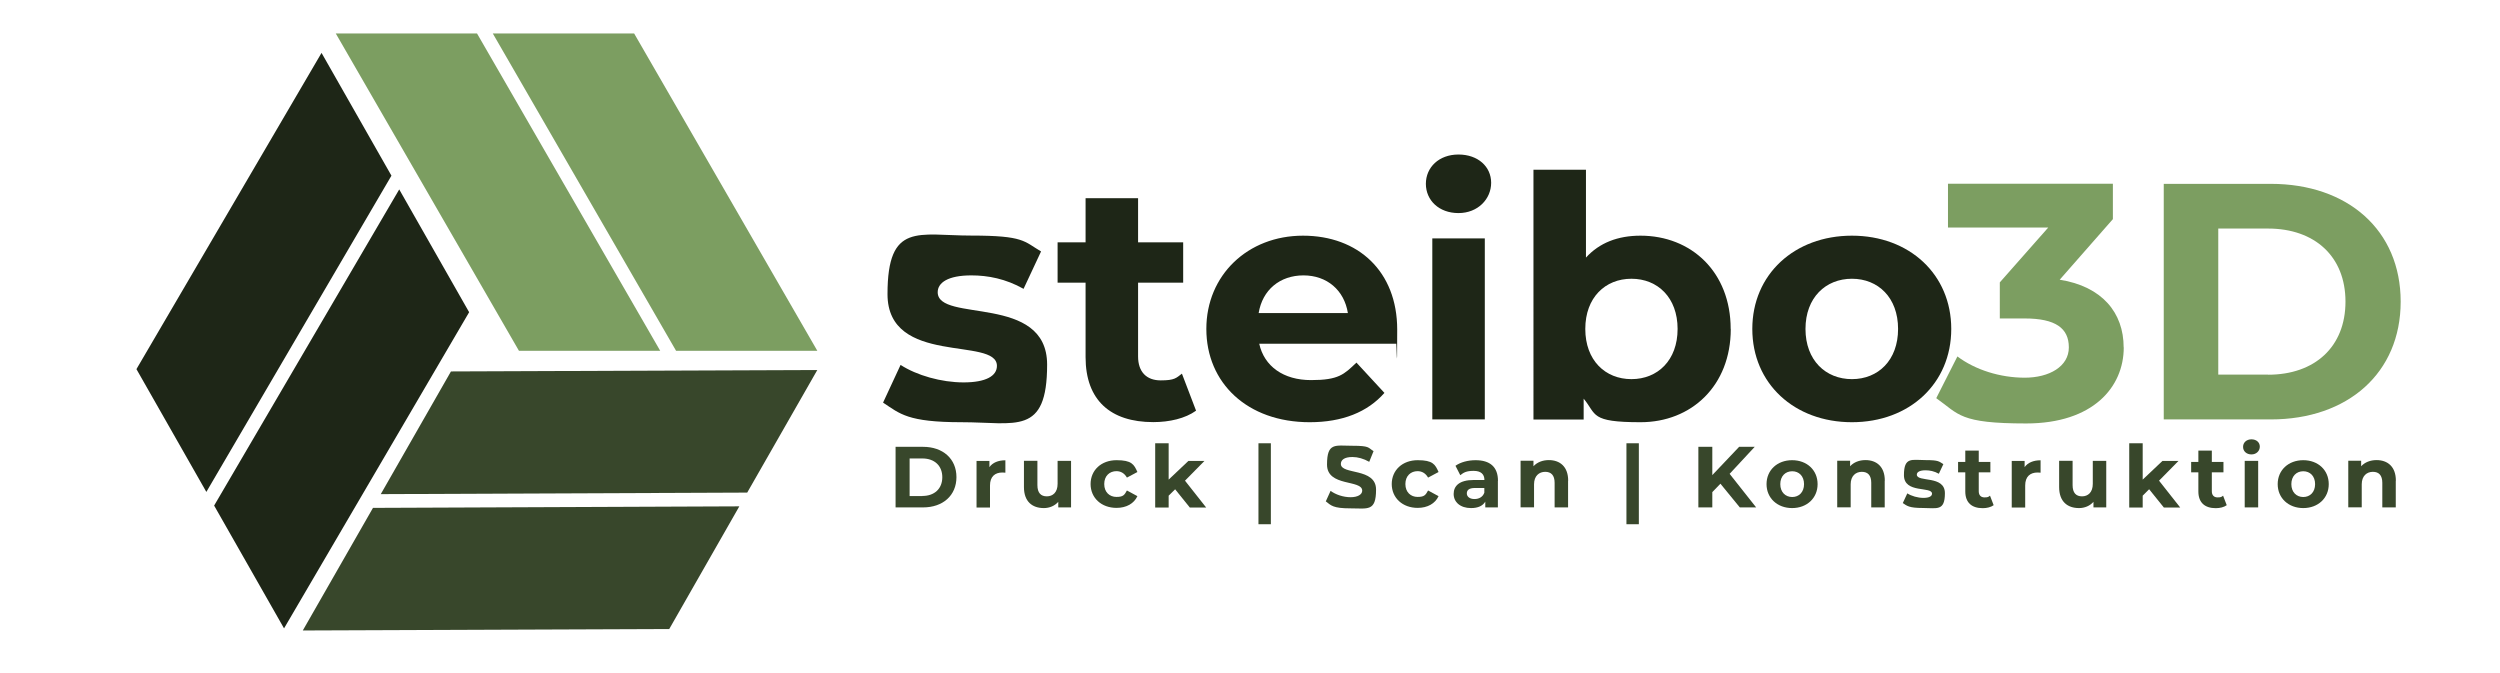 <?xml version="1.0" encoding="UTF-8"?>
<svg id="logo" xmlns="http://www.w3.org/2000/svg" version="1.1" xmlns:xlink="http://www.w3.org/1999/xlink" viewBox="0 0 2600 700">
  <!-- Generator: Adobe Illustrator 29.2.1, SVG Export Plug-In . SVG Version: 2.1.0 Build 116)  -->
  <defs>
    <style>
      .st0 {
        fill: #38472b;
      }

      .st1 {
        display: none;
        fill: #ebf2e6;
      }

      .st2 {
        isolation: isolate;
      }

      .st3 {
        fill: #7c9e61;
      }

      .st4 {
        fill: #1e2617;
      }
    </style>
  </defs>
  <rect id="BG" class="st1" x="-13.4" y="-31.4" width="2626.9" height="762.9"/>
  <g>
    <g id="steibo3d">
      <g class="st2">
        <g class="st2">
          <g class="st2">
            <path class="st4" d="M918.4,418.7l18.2-39.2c16.8,10.9,42.4,18.2,65.5,18.2s34.7-6.6,34.7-17.2c0-30.8-113.8.7-113.8-74.6s32.2-60.9,87.2-60.9,54.6,6,72.5,16.5l-18.2,38.9c-18.6-10.5-37.1-14-54.3-14-24.5,0-35,7.7-35,17.5,0,32.2,113.8,1.1,113.8,75.3s-32.6,59.9-88.9,59.9-64.1-8.8-81.6-20.3Z"/>
            <path class="st4" d="M1243.9,427.1c-11.2,8.1-27.7,11.9-44.5,11.9-44.5,0-70.4-22.8-70.4-67.6v-77.4h-29.1v-42h29.1v-45.9h54.6v45.9h46.9v42h-46.9v76.7c0,16.1,8.8,24.9,23.5,24.9s16.1-2.5,22.1-7l14.7,38.5Z"/>
            <path class="st4" d="M1452.1,357.5h-142.5c5.2,23.5,25.2,37.8,53.9,37.8s34.3-5.9,47.2-18.2l29.1,31.5c-17.5,20-43.8,30.5-77.7,30.5-65.1,0-107.5-41-107.5-97s43.1-97,100.5-97,98,37.1,98,97.7-.7,10.1-1.1,14.7ZM1309,325.6h92.8c-3.8-23.8-21.7-39.2-46.2-39.2s-42.7,15.1-46.6,39.2Z"/>
            <path class="st4" d="M1482.9,191.2c0-17.2,13.6-30.5,33.9-30.5s34,12.6,34,29.4-13.7,31.5-34,31.5-33.9-13.3-33.9-30.5ZM1489.6,247.9h54.6v188.3h-54.6v-188.3Z"/>
            <path class="st4" d="M1800,342.1c0,59.2-41,97-93.8,97s-45.5-8-59.2-24.5v21.7h-52.2V176.5h54.6v91.4c14-15.4,33.2-22.8,56.7-22.8,52.9,0,93.8,37.8,93.8,97ZM1744.7,342.1c0-32.6-20.7-52.2-48-52.2s-48,19.6-48,52.2,20.7,52.2,48,52.2,48-19.6,48-52.2Z"/>
            <path class="st4" d="M1822.4,342.1c0-56.7,43.8-97,103.6-97s103.3,40.3,103.3,97-43.4,97-103.3,97-103.6-40.2-103.6-97ZM1974,342.1c0-32.6-20.7-52.2-48-52.2s-48.3,19.6-48.3,52.2,21,52.2,48.3,52.2,48-19.6,48-52.2Z"/>
          </g>
        </g>
      </g>
      <g class="st2">
        <g class="st2">
          <g class="st2">
            <path class="st3" d="M2208.7,361.3c0,41.3-31.9,79.1-101.5,79.1s-69.7-9.5-93.5-26.3l22-43.4c18.6,14,44.5,22.1,70,22.1s45.9-11.6,45.9-31.5-13.7-30.1-45.9-30.1h-25.9v-37.5l50.4-57.1h-104.3v-45.5h171.5v36.8l-55.3,63c44.1,7,66.5,34.3,66.5,70.4Z"/>
            <path class="st3" d="M2250.3,191.2h111.3c80.2,0,135.1,48.3,135.1,122.5s-55,122.5-135.1,122.5h-111.3v-245ZM2358.8,389.7c48.7,0,80.5-29.1,80.5-76s-31.9-76-80.5-76h-51.8v151.9h51.8Z"/>
          </g>
        </g>
      </g>
    </g>
    <g id="subtitle" class="st2">
      <g class="st2">
        <g class="st2">
          <g class="st2">
            <g class="st2">
              <path class="st0" d="M931.4,464.7h28.6c20.6,0,34.7,12.4,34.7,31.5s-14.1,31.5-34.7,31.5h-28.6v-63ZM959.3,515.8c12.5,0,20.7-7.5,20.7-19.5s-8.2-19.5-20.7-19.5h-13.3v39.1h13.3Z"/>
              <path class="st0" d="M1045.6,478.6v13c-1.2,0-2.1-.2-3.1-.2-7.7,0-12.9,4.2-12.9,13.5v22.9h-14v-48.4h13.4v6.4c3.4-4.7,9.2-7.1,16.6-7.1Z"/>
              <path class="st0" d="M1113.9,479.3v48.4h-13.3v-5.8c-3.7,4.2-9.1,6.5-15,6.5-12.1,0-20.7-6.8-20.7-21.8v-27.4h14v25.3c0,8.1,3.6,11.7,9.8,11.7s11.2-4.1,11.2-13v-23.9h14Z"/>
              <path class="st0" d="M1134.2,503.5c0-14.6,11.2-24.9,27-24.9s18.2,4.4,21.7,12.3l-10.9,5.8c-2.6-4.6-6.5-6.7-10.9-6.7-7.1,0-12.7,4.9-12.7,13.4s5.6,13.4,12.7,13.4,8.3-2,10.9-6.7l10.9,5.9c-3.5,7.7-11.5,12.2-21.7,12.2-15.7,0-27-10.3-27-24.9Z"/>
              <path class="st0" d="M1222.2,508.8l-6.8,6.7v12.3h-14v-66.8h14v37.8l20.5-19.4h16.7l-20.2,20.5,22,27.9h-17l-15.3-19Z"/>
              <path class="st0" d="M1308.8,461h12.9v84.2h-12.9v-84.2Z"/>
              <path class="st0" d="M1378.8,521.5l5-11c5.3,3.9,13.2,6.6,20.8,6.6s12.1-2.9,12.1-6.8c0-11.8-36.6-3.7-36.6-27.1s8.6-19.6,26.5-19.6,16,1.9,21.9,5.6l-4.5,11.1c-5.8-3.3-11.9-5-17.5-5-8.6,0-12,3.2-12,7.2,0,11.6,36.6,3.6,36.6,26.7s-8.7,19.5-26.7,19.5-20.1-3-25.6-7.3Z"/>
              <path class="st0" d="M1447.4,503.5c0-14.6,11.2-24.9,27-24.9s18.2,4.4,21.7,12.3l-10.9,5.8c-2.6-4.6-6.5-6.7-10.9-6.7-7.1,0-12.7,4.9-12.7,13.4s5.6,13.4,12.7,13.4,8.3-2,10.9-6.7l10.9,5.9c-3.5,7.7-11.5,12.2-21.7,12.2-15.7,0-27-10.3-27-24.9Z"/>
              <path class="st0" d="M1557.8,500.1v27.6h-13.1v-6c-2.6,4.4-7.6,6.7-14.8,6.7-11.3,0-18.1-6.3-18.1-14.7s6-14.5,20.8-14.5h11.2c0-6-3.6-9.5-11.2-9.5s-10.4,1.7-13.9,4.5l-5-9.8c5.3-3.8,13.1-5.8,20.9-5.8,14.8,0,23.3,6.8,23.3,21.5ZM1543.7,512.4v-4.9h-9.6c-6.6,0-8.6,2.4-8.6,5.7s3,5.8,7.9,5.8,8.7-2.2,10.3-6.6Z"/>
              <path class="st0" d="M1630.8,500v27.7h-14v-25.6c0-7.8-3.6-11.4-9.8-11.4s-11.6,4.1-11.6,13v23.9h-14v-48.4h13.4v5.7c3.8-4.1,9.4-6.4,16-6.4,11.4,0,20.1,6.7,20.1,21.4Z"/>
              <path class="st0" d="M1691.5,461h12.9v84.2h-12.9v-84.2Z"/>
              <path class="st0" d="M1789.3,503l-8.5,8.8v15.9h-14.5v-63h14.5v29.4l27.9-29.4h16.2l-26.1,28.1,27.6,34.9h-17l-20.2-24.7Z"/>
              <path class="st0" d="M1837.2,503.5c0-14.6,11.2-24.9,26.6-24.9s26.5,10.3,26.5,24.9-11.2,24.9-26.5,24.9-26.6-10.3-26.6-24.9ZM1876.2,503.5c0-8.4-5.3-13.4-12.3-13.4s-12.4,5-12.4,13.4,5.4,13.4,12.4,13.4,12.3-5,12.3-13.4Z"/>
              <path class="st0" d="M1960.1,500v27.7h-14v-25.6c0-7.8-3.6-11.4-9.8-11.4s-11.6,4.1-11.6,13v23.9h-14v-48.4h13.4v5.7c3.8-4.1,9.4-6.4,16-6.4,11.4,0,20.1,6.7,20.1,21.4Z"/>
              <path class="st0" d="M1978.9,523.2l4.7-10.1c4.3,2.8,10.9,4.7,16.8,4.7s8.9-1.7,8.9-4.4c0-7.9-29.2.2-29.2-19.2s8.3-15.7,22.4-15.7,14,1.5,18.6,4.2l-4.7,10c-4.8-2.7-9.5-3.6-13.9-3.6-6.3,0-9,2-9,4.5,0,8.3,29.2.3,29.2,19.3s-8.4,15.4-22.9,15.4-16.5-2.2-21-5.2Z"/>
              <path class="st0" d="M2073.4,525.4c-2.9,2.1-7.1,3.1-11.4,3.1-11.4,0-18.1-5.8-18.1-17.4v-19.9h-7.5v-10.8h7.5v-11.8h14v11.8h12.1v10.8h-12.1v19.7c0,4.1,2.2,6.4,6,6.4s4.1-.6,5.7-1.8l3.8,9.9Z"/>
              <path class="st0" d="M2122.2,478.6v13c-1.2,0-2.1-.2-3.1-.2-7.7,0-12.9,4.2-12.9,13.5v22.9h-14v-48.4h13.4v6.4c3.4-4.7,9.2-7.1,16.6-7.1Z"/>
              <path class="st0" d="M2190.5,479.3v48.4h-13.3v-5.8c-3.7,4.2-9.1,6.5-15,6.5-12.1,0-20.7-6.8-20.7-21.8v-27.4h14v25.3c0,8.1,3.6,11.7,9.8,11.7s11.2-4.1,11.2-13v-23.9h14Z"/>
              <path class="st0" d="M2235.1,508.8l-6.7,6.7v12.3h-14v-66.8h14v37.8l20.5-19.4h16.7l-20.2,20.5,22,27.9h-17l-15.3-19Z"/>
              <path class="st0" d="M2315.8,525.4c-2.9,2.1-7.1,3.1-11.4,3.1-11.4,0-18.1-5.8-18.1-17.4v-19.9h-7.5v-10.8h7.5v-11.8h14v11.8h12.1v10.8h-12.1v19.7c0,4.1,2.2,6.4,6,6.4s4.1-.6,5.7-1.8l3.8,9.9Z"/>
              <path class="st0" d="M2332.8,464.7c0-4.4,3.5-7.8,8.7-7.8s8.7,3.2,8.7,7.6-3.5,8.1-8.7,8.1-8.7-3.4-8.7-7.8ZM2334.5,479.3h14v48.4h-14v-48.4Z"/>
              <path class="st0" d="M2368.8,503.5c0-14.6,11.2-24.9,26.6-24.9s26.5,10.3,26.5,24.9-11.2,24.9-26.5,24.9-26.6-10.3-26.6-24.9ZM2407.7,503.5c0-8.4-5.3-13.4-12.3-13.4s-12.4,5-12.4,13.4,5.4,13.4,12.4,13.4,12.3-5,12.3-13.4Z"/>
              <path class="st0" d="M2491.6,500v27.7h-14v-25.6c0-7.8-3.6-11.4-9.8-11.4s-11.6,4.1-11.6,13v23.9h-14v-48.4h13.4v5.7c3.8-4.1,9.4-6.4,16-6.4,11.4,0,20.1,6.7,20.1,21.4Z"/>
            </g>
          </g>
        </g>
      </g>
    </g>
  </g>
  <g>
    <g>
      <polygon class="st3" points="686.6 364.8 539.7 364.8 349.2 34.8 496.1 34.8 686.6 364.8"/>
      <polygon class="st3" points="850 364.8 703.1 364.8 512.5 34.8 659.5 34.8 850 364.8"/>
    </g>
    <g>
      <polygon class="st4" points="214.6 511.6 141.9 383.9 334.4 55 407.1 182.7 214.6 511.6"/>
      <polygon class="st4" points="295.4 653.5 222.7 525.8 415.2 197 487.9 324.7 295.4 653.5"/>
    </g>
    <g>
      <polygon class="st0" points="768.9 526.6 696 654.2 314.9 655.7 387.9 528.2 768.9 526.6"/>
      <polygon class="st0" points="850 384.8 777.1 512.3 396 513.9 469 386.3 850 384.8"/>
    </g>
  </g>
</svg>